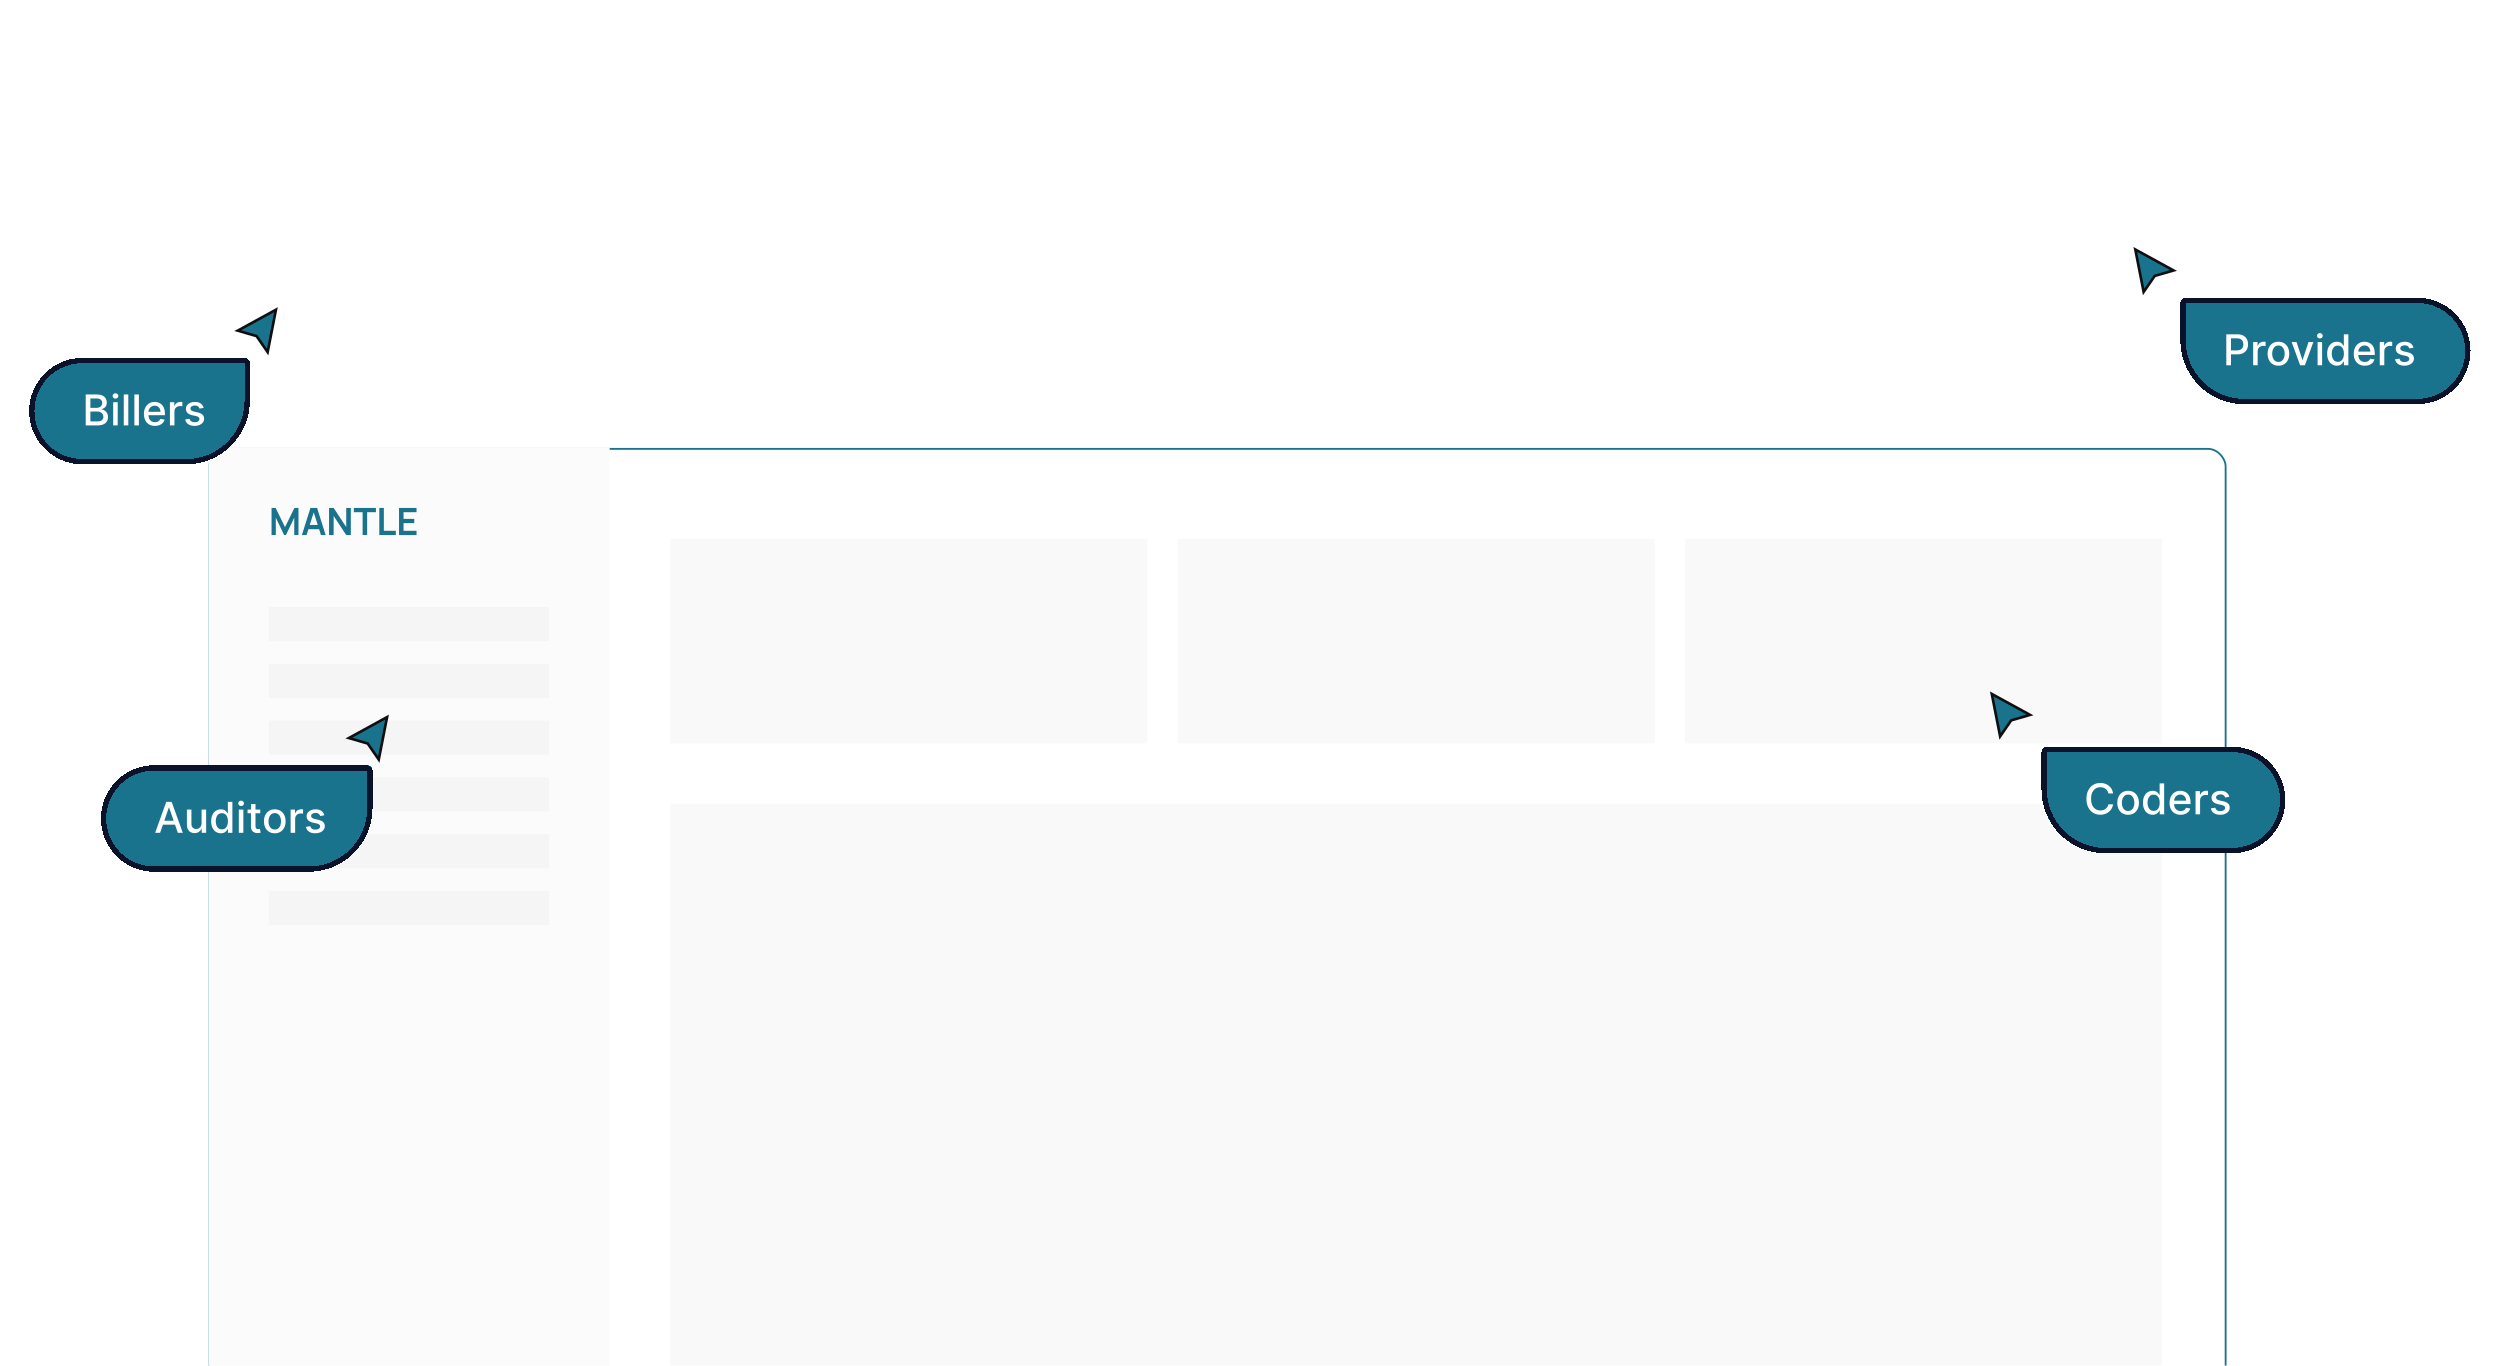 <svg width="540" height="295" viewBox="0 0 540 295" fill="none" xmlns="http://www.w3.org/2000/svg">
<g filter="url(#filter0_dddddddd_5190_6615)">
<rect x="45" width="435.936" height="256" rx="4" fill="white"/>
<rect x="45.2" y="0.2" width="435.536" height="255.6" rx="3.8" stroke="#1A738D" stroke-width="0.4"/>
<rect width="86.697" height="256" transform="translate(45)" fill="#FCFBFB"/>
<path d="M58.656 18.816V12.958H59.538L61.564 17.108L63.59 12.958H64.473V18.816H63.558V15.061L61.76 18.816H61.369L59.575 15.061V18.816H58.656ZM65.209 18.816L67.056 12.958H68.492L70.339 18.816H69.33L67.654 13.56H67.874L66.218 18.816H65.209ZM66.238 17.547V16.632H69.314V17.547H66.238ZM71.075 18.816V12.958H72.067L74.785 17.087V12.958H75.778V18.816H74.785L72.067 14.687V18.816H71.075ZM78.323 18.816V13.878H76.427V12.958H81.199V13.878H79.303V18.816H78.323ZM81.93 18.816V12.958H82.911V17.897H85.498V18.816H81.93ZM86.188 18.816V12.958H89.971V13.878H87.168V15.322H89.483V16.241H87.168V17.897H89.971V18.816H86.188Z" fill="#1A738D"/>
<rect width="60.524" height="7.361" transform="translate(58.086 34.352)" fill="#F5F5F5"/>
<rect width="60.524" height="7.361" transform="translate(58.086 46.621)" fill="#F5F5F5"/>
<rect width="60.524" height="7.361" transform="translate(58.086 58.887)" fill="#F5F5F5"/>
<rect width="60.524" height="7.361" transform="translate(58.086 71.156)" fill="#F5F5F5"/>
<rect width="60.524" height="7.361" transform="translate(58.086 83.426)" fill="#F5F5F5"/>
<rect width="60.524" height="7.361" transform="translate(58.086 95.691)" fill="#F5F5F5"/>
<rect width="322.249" height="159.489" transform="translate(144.781 76.883)" fill="#F9F9F9"/>
<rect width="103.054" height="44.166" transform="translate(144.781 19.629)" fill="#F9F9F9"/>
<rect width="103.054" height="44.166" transform="translate(254.379 19.629)" fill="#F9F9F9"/>
<rect width="103.054" height="44.166" transform="translate(363.976 19.629)" fill="#F9F9F9"/>
</g>
<g filter="url(#filter1_d_5190_6615)">
<path d="M463.027 62.485L461.229 53.32L469.485 57.844L465.418 59.023L463.027 62.485Z" fill="#1A738D"/>
<path d="M463.027 62.485L461.229 53.32L469.485 57.844L465.418 59.023L463.027 62.485Z" stroke="#0F0F0F" stroke-width="0.574"/>
</g>
<g filter="url(#filter2_d_5190_6615)">
<path d="M468.664 63.148C468.664 62.514 469.178 62 469.813 62H519.837C526.189 62 531.337 67.149 531.337 73.5C531.337 79.851 526.189 85 519.837 85H482.446C474.835 85 468.664 78.829 468.664 71.218V63.148Z" fill="#1A738D" shape-rendering="crispEdges"/>
<path d="M469.238 63.148C469.238 62.831 469.495 62.574 469.813 62.574H519.837C525.871 62.574 530.763 67.466 530.763 73.5C530.763 79.534 525.871 84.426 519.837 84.426H482.446C475.152 84.426 469.238 78.512 469.238 71.218V63.148Z" stroke="#0B132B" stroke-width="1.149" shape-rendering="crispEdges"/>
<path d="M478.586 76.594V69.912H480.968C481.488 69.912 481.919 70.007 482.26 70.196C482.602 70.385 482.857 70.644 483.027 70.972C483.197 71.299 483.282 71.666 483.282 72.075C483.282 72.486 483.196 72.856 483.024 73.184C482.854 73.511 482.597 73.77 482.254 73.961C481.912 74.15 481.483 74.245 480.965 74.245H479.327V73.39H480.874C481.202 73.39 481.468 73.334 481.673 73.22C481.877 73.105 482.028 72.948 482.123 72.751C482.219 72.553 482.267 72.327 482.267 72.075C482.267 71.823 482.219 71.599 482.123 71.403C482.028 71.207 481.876 71.054 481.67 70.943C481.465 70.832 481.195 70.776 480.86 70.776H479.595V76.594H478.586ZM484.385 76.594V71.582H485.328V72.379H485.38C485.472 72.109 485.633 71.897 485.863 71.742C486.096 71.586 486.359 71.507 486.653 71.507C486.714 71.507 486.786 71.51 486.868 71.514C486.953 71.518 487.019 71.524 487.067 71.53V72.463C487.028 72.453 486.958 72.441 486.858 72.427C486.758 72.412 486.658 72.405 486.558 72.405C486.328 72.405 486.122 72.454 485.942 72.552C485.763 72.647 485.622 72.781 485.517 72.953C485.413 73.123 485.361 73.316 485.361 73.534V76.594H484.385ZM489.843 76.695C489.373 76.695 488.963 76.588 488.613 76.372C488.263 76.157 487.991 75.856 487.797 75.468C487.604 75.081 487.507 74.629 487.507 74.111C487.507 73.591 487.604 73.137 487.797 72.747C487.991 72.358 488.263 72.055 488.613 71.84C488.963 71.625 489.373 71.517 489.843 71.517C490.313 71.517 490.723 71.625 491.073 71.84C491.423 72.055 491.695 72.358 491.889 72.747C492.082 73.137 492.179 73.591 492.179 74.111C492.179 74.629 492.082 75.081 491.889 75.468C491.695 75.856 491.423 76.157 491.073 76.372C490.723 76.588 490.313 76.695 489.843 76.695ZM489.846 75.876C490.151 75.876 490.403 75.796 490.603 75.635C490.803 75.474 490.951 75.26 491.047 74.992C491.145 74.725 491.194 74.43 491.194 74.108C491.194 73.788 491.145 73.494 491.047 73.227C490.951 72.957 490.803 72.741 490.603 72.578C490.403 72.414 490.151 72.333 489.846 72.333C489.54 72.333 489.285 72.414 489.083 72.578C488.883 72.741 488.734 72.957 488.636 73.227C488.54 73.494 488.492 73.788 488.492 74.108C488.492 74.43 488.54 74.725 488.636 74.992C488.734 75.26 488.883 75.474 489.083 75.635C489.285 75.796 489.54 75.876 489.846 75.876ZM497.385 71.582L495.568 76.594H494.524L492.703 71.582H493.75L495.02 75.439H495.072L496.338 71.582H497.385ZM498.302 76.594V71.582H499.278V76.594H498.302ZM498.795 70.809C498.625 70.809 498.479 70.753 498.357 70.639C498.238 70.524 498.178 70.387 498.178 70.228C498.178 70.067 498.238 69.93 498.357 69.817C498.479 69.702 498.625 69.644 498.795 69.644C498.964 69.644 499.109 69.702 499.229 69.817C499.35 69.93 499.411 70.067 499.411 70.228C499.411 70.387 499.35 70.524 499.229 70.639C499.109 70.753 498.964 70.809 498.795 70.809ZM502.466 76.692C502.062 76.692 501.7 76.589 501.383 76.382C501.067 76.173 500.819 75.876 500.639 75.491C500.461 75.104 500.371 74.64 500.371 74.098C500.371 73.556 500.462 73.093 500.642 72.708C500.825 72.323 501.075 72.028 501.393 71.824C501.71 71.619 502.07 71.517 502.473 71.517C502.784 71.517 503.034 71.569 503.223 71.674C503.415 71.776 503.562 71.896 503.667 72.033C503.773 72.17 503.856 72.29 503.915 72.395H503.974V69.912H504.949V76.594H503.996V75.814H503.915C503.856 75.921 503.771 76.043 503.66 76.18C503.552 76.317 503.401 76.436 503.21 76.539C503.019 76.641 502.771 76.692 502.466 76.692ZM502.681 75.86C502.962 75.86 503.199 75.786 503.393 75.638C503.589 75.488 503.736 75.28 503.837 75.015C503.939 74.749 503.99 74.441 503.99 74.088C503.99 73.74 503.94 73.436 503.84 73.175C503.74 72.914 503.593 72.71 503.399 72.564C503.206 72.419 502.966 72.346 502.681 72.346C502.388 72.346 502.143 72.422 501.947 72.574C501.752 72.727 501.604 72.934 501.504 73.198C501.406 73.461 501.357 73.758 501.357 74.088C501.357 74.423 501.407 74.725 501.507 74.992C501.607 75.26 501.755 75.472 501.951 75.628C502.149 75.783 502.392 75.86 502.681 75.86ZM508.502 76.695C508.008 76.695 507.583 76.59 507.226 76.379C506.871 76.166 506.597 75.867 506.404 75.481C506.212 75.094 506.116 74.641 506.116 74.121C506.116 73.608 506.212 73.155 506.404 72.764C506.597 72.372 506.867 72.066 507.213 71.847C507.561 71.627 507.968 71.517 508.433 71.517C508.716 71.517 508.99 71.564 509.255 71.657C509.521 71.751 509.759 71.898 509.97 72.098C510.181 72.298 510.347 72.558 510.469 72.878C510.591 73.195 510.652 73.581 510.652 74.036V74.382H506.668V73.651H509.696C509.696 73.394 509.644 73.167 509.539 72.969C509.435 72.769 509.288 72.611 509.099 72.496C508.912 72.381 508.692 72.323 508.44 72.323C508.165 72.323 507.926 72.391 507.722 72.525C507.519 72.658 507.363 72.832 507.252 73.047C507.143 73.261 507.089 73.492 507.089 73.742V74.313C507.089 74.648 507.147 74.933 507.265 75.168C507.385 75.403 507.551 75.583 507.764 75.707C507.977 75.828 508.226 75.889 508.511 75.889C508.696 75.889 508.865 75.863 509.017 75.811C509.169 75.757 509.301 75.676 509.412 75.57C509.523 75.463 509.608 75.331 509.666 75.175L510.59 75.341C510.516 75.613 510.383 75.851 510.192 76.056C510.002 76.258 509.764 76.416 509.477 76.529C509.192 76.64 508.867 76.695 508.502 76.695ZM511.734 76.594V71.582H512.677V72.379H512.729C512.821 72.109 512.982 71.897 513.212 71.742C513.445 71.586 513.708 71.507 514.002 71.507C514.063 71.507 514.135 71.51 514.217 71.514C514.302 71.518 514.368 71.524 514.416 71.53V72.463C514.377 72.453 514.307 72.441 514.207 72.427C514.107 72.412 514.007 72.405 513.907 72.405C513.677 72.405 513.471 72.454 513.291 72.552C513.112 72.647 512.971 72.781 512.866 72.953C512.762 73.123 512.71 73.316 512.71 73.534V76.594H511.734ZM519.016 72.806L518.132 72.963C518.095 72.85 518.036 72.742 517.956 72.64C517.877 72.537 517.771 72.454 517.636 72.388C517.501 72.323 517.332 72.29 517.13 72.29C516.854 72.29 516.623 72.352 516.438 72.476C516.253 72.598 516.161 72.756 516.161 72.95C516.161 73.117 516.223 73.252 516.347 73.354C516.471 73.456 516.671 73.54 516.947 73.605L517.743 73.788C518.205 73.895 518.548 74.059 518.775 74.281C519.001 74.503 519.114 74.791 519.114 75.145C519.114 75.446 519.027 75.713 518.853 75.948C518.681 76.181 518.441 76.364 518.132 76.496C517.825 76.629 517.469 76.695 517.065 76.695C516.504 76.695 516.046 76.576 515.691 76.336C515.337 76.095 515.119 75.752 515.039 75.309L515.982 75.165C516.04 75.411 516.161 75.597 516.344 75.723C516.526 75.847 516.765 75.909 517.058 75.909C517.378 75.909 517.634 75.843 517.825 75.71C518.016 75.575 518.112 75.411 518.112 75.217C518.112 75.061 518.053 74.929 517.936 74.822C517.821 74.716 517.643 74.635 517.404 74.581L516.556 74.395C516.088 74.288 515.742 74.119 515.518 73.886C515.296 73.653 515.185 73.359 515.185 73.002C515.185 72.706 515.268 72.447 515.433 72.225C515.599 72.003 515.827 71.83 516.119 71.706C516.41 71.58 516.744 71.517 517.12 71.517C517.662 71.517 518.088 71.635 518.399 71.87C518.71 72.102 518.916 72.414 519.016 72.806Z" fill="white"/>
</g>
<g filter="url(#filter3_d_5190_6615)">
<path d="M432.027 158.485L430.229 149.32L438.485 153.844L434.418 155.024L432.027 158.485Z" fill="#1A738D"/>
<path d="M432.027 158.485L430.229 149.32L438.485 153.844L434.418 155.024L432.027 158.485Z" stroke="#0F0F0F" stroke-width="0.574"/>
</g>
<g filter="url(#filter4_d_5190_6615)">
<path d="M438.664 160.149C438.664 159.514 439.178 159 439.813 159H479.837C486.189 159 491.337 164.149 491.337 170.5C491.337 176.851 486.189 182 479.837 182H452.446C444.835 182 438.664 175.83 438.664 168.218V160.149Z" fill="#1A738D" shape-rendering="crispEdges"/>
<path d="M439.238 160.149C439.238 159.831 439.495 159.574 439.813 159.574H479.837C485.871 159.574 490.763 164.466 490.763 170.5C490.763 176.534 485.871 181.426 479.837 181.426H452.446C445.152 181.426 439.238 175.512 439.238 168.218V160.149Z" stroke="#0B132B" stroke-width="1.149" shape-rendering="crispEdges"/>
<path d="M454.136 169.085H453.118C453.079 168.867 453.006 168.676 452.9 168.511C452.793 168.345 452.663 168.205 452.508 168.09C452.354 167.974 452.181 167.887 451.989 167.829C451.8 167.77 451.599 167.741 451.386 167.741C451.001 167.741 450.656 167.837 450.351 168.031C450.049 168.225 449.81 168.508 449.634 168.883C449.46 169.257 449.373 169.714 449.373 170.253C449.373 170.797 449.46 171.256 449.634 171.63C449.81 172.004 450.05 172.287 450.355 172.478C450.659 172.67 451.002 172.765 451.383 172.765C451.594 172.765 451.794 172.737 451.983 172.681C452.174 172.622 452.347 172.536 452.502 172.423C452.656 172.31 452.787 172.172 452.893 172.008C453.002 171.843 453.077 171.654 453.118 171.441L454.136 171.444C454.082 171.772 453.976 172.075 453.82 172.351C453.665 172.625 453.466 172.862 453.223 173.062C452.981 173.26 452.705 173.414 452.394 173.522C452.083 173.631 451.744 173.685 451.376 173.685C450.797 173.685 450.282 173.548 449.829 173.274C449.377 172.998 449.02 172.603 448.759 172.09C448.5 171.577 448.371 170.964 448.371 170.253C448.371 169.54 448.501 168.927 448.763 168.416C449.024 167.903 449.38 167.509 449.833 167.235C450.285 166.959 450.8 166.82 451.376 166.82C451.731 166.82 452.061 166.872 452.368 166.974C452.677 167.074 452.954 167.222 453.2 167.418C453.446 167.611 453.649 167.848 453.81 168.129C453.971 168.407 454.08 168.726 454.136 169.085ZM457.376 173.695C456.906 173.695 456.496 173.588 456.145 173.372C455.795 173.157 455.523 172.856 455.33 172.468C455.136 172.081 455.039 171.629 455.039 171.111C455.039 170.591 455.136 170.137 455.33 169.747C455.523 169.358 455.795 169.056 456.145 168.84C456.496 168.625 456.906 168.517 457.376 168.517C457.845 168.517 458.255 168.625 458.606 168.84C458.956 169.056 459.228 169.358 459.421 169.747C459.615 170.137 459.712 170.591 459.712 171.111C459.712 171.629 459.615 172.081 459.421 172.468C459.228 172.856 458.956 173.157 458.606 173.372C458.255 173.588 457.845 173.695 457.376 173.695ZM457.379 172.876C457.683 172.876 457.936 172.796 458.136 172.635C458.336 172.474 458.484 172.26 458.58 171.992C458.677 171.725 458.726 171.43 458.726 171.108C458.726 170.788 458.677 170.494 458.58 170.227C458.484 169.957 458.336 169.741 458.136 169.578C457.936 169.414 457.683 169.333 457.379 169.333C457.072 169.333 456.818 169.414 456.615 169.578C456.415 169.741 456.266 169.957 456.168 170.227C456.073 170.494 456.025 170.788 456.025 171.108C456.025 171.43 456.073 171.725 456.168 171.992C456.266 172.26 456.415 172.474 456.615 172.635C456.818 172.796 457.072 172.876 457.379 172.876ZM462.677 173.692C462.272 173.692 461.911 173.589 461.594 173.382C461.278 173.173 461.03 172.876 460.85 172.491C460.671 172.104 460.582 171.64 460.582 171.098C460.582 170.556 460.672 170.093 460.853 169.708C461.036 169.323 461.286 169.028 461.603 168.824C461.921 168.619 462.281 168.517 462.683 168.517C462.994 168.517 463.245 168.569 463.434 168.674C463.625 168.776 463.773 168.896 463.878 169.033C463.984 169.17 464.067 169.29 464.126 169.395H464.184V166.912H465.16V173.594H464.207V172.814H464.126C464.067 172.921 463.982 173.043 463.871 173.18C463.762 173.317 463.612 173.436 463.421 173.539C463.229 173.641 462.981 173.692 462.677 173.692ZM462.892 172.86C463.173 172.86 463.41 172.786 463.603 172.638C463.799 172.488 463.947 172.28 464.047 172.015C464.149 171.75 464.201 171.441 464.201 171.088C464.201 170.74 464.151 170.436 464.05 170.175C463.95 169.914 463.804 169.71 463.61 169.565C463.416 169.419 463.177 169.346 462.892 169.346C462.599 169.346 462.354 169.422 462.158 169.574C461.962 169.727 461.814 169.934 461.714 170.198C461.616 170.461 461.567 170.758 461.567 171.088C461.567 171.423 461.617 171.725 461.718 171.992C461.818 172.26 461.966 172.472 462.161 172.628C462.359 172.783 462.603 172.86 462.892 172.86ZM468.712 173.695C468.218 173.695 467.793 173.59 467.436 173.379C467.082 173.166 466.808 172.867 466.614 172.481C466.423 172.094 466.327 171.641 466.327 171.121C466.327 170.608 466.423 170.155 466.614 169.764C466.808 169.372 467.078 169.066 467.423 168.847C467.771 168.627 468.178 168.517 468.644 168.517C468.926 168.517 469.201 168.564 469.466 168.657C469.731 168.751 469.97 168.898 470.181 169.098C470.392 169.298 470.558 169.558 470.68 169.878C470.802 170.195 470.862 170.581 470.862 171.036V171.382H466.879V170.651H469.906C469.906 170.394 469.854 170.167 469.75 169.969C469.645 169.769 469.499 169.611 469.309 169.496C469.122 169.381 468.903 169.323 468.65 169.323C468.376 169.323 468.137 169.391 467.932 169.525C467.73 169.658 467.574 169.832 467.463 170.047C467.354 170.261 467.299 170.492 467.299 170.742V171.313C467.299 171.648 467.358 171.933 467.476 172.168C467.595 172.403 467.762 172.583 467.975 172.707C468.188 172.828 468.437 172.889 468.722 172.889C468.907 172.889 469.075 172.863 469.228 172.811C469.38 172.757 469.512 172.676 469.623 172.57C469.734 172.463 469.818 172.331 469.877 172.175L470.8 172.341C470.726 172.613 470.594 172.851 470.402 173.056C470.213 173.258 469.975 173.416 469.688 173.529C469.403 173.64 469.078 173.695 468.712 173.695ZM471.945 173.594V168.582H472.888V169.379H472.94C473.031 169.109 473.192 168.897 473.423 168.742C473.656 168.586 473.919 168.507 474.213 168.507C474.273 168.507 474.345 168.51 474.428 168.514C474.513 168.518 474.579 168.524 474.627 168.53V169.463C474.588 169.453 474.518 169.441 474.418 169.427C474.318 169.412 474.218 169.405 474.118 169.405C473.887 169.405 473.682 169.454 473.501 169.551C473.323 169.647 473.181 169.781 473.077 169.953C472.973 170.122 472.92 170.316 472.92 170.534V173.594H471.945ZM479.227 169.806L478.342 169.963C478.305 169.849 478.247 169.742 478.166 169.64C478.088 169.537 477.981 169.454 477.847 169.388C477.712 169.323 477.543 169.29 477.341 169.29C477.065 169.29 476.834 169.352 476.649 169.476C476.464 169.598 476.372 169.756 476.372 169.95C476.372 170.117 476.434 170.252 476.558 170.354C476.682 170.456 476.882 170.54 477.158 170.605L477.954 170.788C478.415 170.895 478.759 171.059 478.985 171.281C479.211 171.503 479.325 171.791 479.325 172.145C479.325 172.446 479.238 172.713 479.064 172.948C478.892 173.181 478.651 173.364 478.342 173.496C478.036 173.629 477.68 173.695 477.276 173.695C476.714 173.695 476.256 173.576 475.902 173.336C475.547 173.095 475.33 172.752 475.249 172.309L476.192 172.165C476.251 172.411 476.372 172.597 476.554 172.723C476.737 172.847 476.975 172.909 477.269 172.909C477.589 172.909 477.844 172.843 478.036 172.71C478.227 172.575 478.323 172.411 478.323 172.217C478.323 172.061 478.264 171.929 478.147 171.822C478.031 171.716 477.854 171.635 477.615 171.581L476.767 171.395C476.299 171.288 475.953 171.119 475.729 170.886C475.507 170.653 475.396 170.358 475.396 170.002C475.396 169.706 475.479 169.447 475.644 169.225C475.809 169.003 476.038 168.83 476.329 168.706C476.621 168.58 476.955 168.517 477.331 168.517C477.873 168.517 478.299 168.635 478.61 168.87C478.921 169.102 479.127 169.414 479.227 169.806Z" fill="white"/>
</g>
<g filter="url(#filter5_d_5190_6615)">
<path d="M57.809 75.485L59.607 66.32L51.351 70.844L55.418 72.023L57.809 75.485Z" fill="#1A738D"/>
<path d="M57.809 75.485L59.607 66.32L51.351 70.844L55.418 72.023L57.809 75.485Z" stroke="#0F0F0F" stroke-width="0.574"/>
</g>
<g filter="url(#filter6_d_5190_6615)">
<path d="M51.672 76.148C51.672 75.514 51.158 75 50.523 75H15.499C9.147 75 3.999 80.149 3.999 86.5C3.999 92.851 9.147 98 15.499 98H37.89C45.501 98 51.672 91.829 51.672 84.218V76.148Z" fill="#1A738D" shape-rendering="crispEdges"/>
<path d="M51.098 76.148C51.098 75.831 50.84 75.574 50.523 75.574H15.499C9.464 75.574 4.573 80.466 4.573 86.5C4.573 92.534 9.464 97.426 15.499 97.426H37.89C45.184 97.426 51.098 91.512 51.098 84.218V76.148Z" stroke="#0B132B" stroke-width="1.149" shape-rendering="crispEdges"/>
<path d="M16.218 89.594V82.912H18.665C19.139 82.912 19.532 82.99 19.843 83.147C20.154 83.301 20.387 83.511 20.541 83.776C20.696 84.04 20.773 84.337 20.773 84.667C20.773 84.946 20.722 85.181 20.619 85.372C20.517 85.561 20.38 85.713 20.208 85.829C20.039 85.942 19.852 86.025 19.647 86.077V86.142C19.869 86.153 20.085 86.225 20.296 86.357C20.51 86.488 20.686 86.674 20.825 86.915C20.964 87.157 21.034 87.45 21.034 87.796C21.034 88.138 20.953 88.445 20.792 88.716C20.634 88.986 20.388 89.2 20.055 89.359C19.722 89.516 19.297 89.594 18.779 89.594H16.218ZM17.226 88.73H18.681C19.164 88.73 19.51 88.636 19.719 88.449C19.928 88.262 20.032 88.028 20.032 87.747C20.032 87.536 19.979 87.343 19.872 87.167C19.766 86.99 19.613 86.85 19.416 86.746C19.22 86.641 18.987 86.589 18.717 86.589H17.226V88.73ZM17.226 85.803H18.577C18.803 85.803 19.006 85.759 19.187 85.672C19.37 85.585 19.514 85.463 19.621 85.307C19.73 85.148 19.784 84.961 19.784 84.746C19.784 84.469 19.687 84.238 19.494 84.051C19.3 83.864 19.003 83.77 18.603 83.77H17.226V85.803ZM22.151 89.594V84.582H23.127V89.594H22.151ZM22.644 83.809C22.474 83.809 22.329 83.753 22.207 83.639C22.087 83.524 22.027 83.387 22.027 83.228C22.027 83.067 22.087 82.93 22.207 82.817C22.329 82.702 22.474 82.644 22.644 82.644C22.814 82.644 22.958 82.702 23.078 82.817C23.2 82.93 23.261 83.067 23.261 83.228C23.261 83.387 23.2 83.524 23.078 83.639C22.958 83.753 22.814 83.809 22.644 83.809ZM25.415 82.912V89.594H24.439V82.912H25.415ZM27.703 82.912V89.594H26.727V82.912H27.703ZM31.175 89.695C30.682 89.695 30.256 89.59 29.9 89.379C29.545 89.166 29.271 88.867 29.078 88.481C28.886 88.094 28.79 87.641 28.79 87.121C28.79 86.608 28.886 86.155 29.078 85.764C29.271 85.372 29.541 85.066 29.887 84.847C30.235 84.627 30.642 84.517 31.107 84.517C31.39 84.517 31.664 84.564 31.929 84.657C32.195 84.751 32.433 84.898 32.644 85.098C32.855 85.298 33.021 85.558 33.143 85.878C33.265 86.195 33.326 86.581 33.326 87.036V87.382H29.342V86.651H32.37C32.37 86.394 32.318 86.167 32.213 85.969C32.109 85.769 31.962 85.611 31.773 85.496C31.585 85.381 31.366 85.323 31.113 85.323C30.839 85.323 30.6 85.391 30.396 85.525C30.193 85.658 30.037 85.832 29.926 86.047C29.817 86.261 29.763 86.492 29.763 86.742V87.313C29.763 87.648 29.821 87.933 29.939 88.168C30.058 88.403 30.225 88.583 30.438 88.707C30.651 88.828 30.9 88.889 31.185 88.889C31.37 88.889 31.539 88.863 31.691 88.811C31.843 88.757 31.975 88.676 32.086 88.57C32.197 88.463 32.282 88.331 32.34 88.175L33.264 88.341C33.19 88.613 33.057 88.851 32.866 89.056C32.676 89.258 32.438 89.416 32.151 89.529C31.866 89.64 31.541 89.695 31.175 89.695ZM34.408 89.594V84.582H35.351V85.379H35.403C35.495 85.109 35.656 84.897 35.886 84.742C36.119 84.586 36.382 84.507 36.676 84.507C36.737 84.507 36.809 84.51 36.891 84.514C36.976 84.518 37.042 84.524 37.09 84.53V85.463C37.051 85.453 36.981 85.441 36.881 85.427C36.781 85.412 36.681 85.405 36.581 85.405C36.351 85.405 36.145 85.454 35.965 85.552C35.786 85.647 35.645 85.781 35.54 85.953C35.436 86.123 35.384 86.316 35.384 86.534V89.594H34.408ZM41.69 85.806L40.806 85.963C40.769 85.85 40.71 85.742 40.63 85.64C40.551 85.537 40.445 85.454 40.31 85.388C40.175 85.323 40.006 85.29 39.804 85.29C39.528 85.29 39.297 85.352 39.112 85.476C38.927 85.598 38.835 85.756 38.835 85.95C38.835 86.117 38.897 86.252 39.021 86.354C39.145 86.456 39.345 86.54 39.621 86.605L40.417 86.788C40.879 86.895 41.222 87.059 41.449 87.281C41.675 87.503 41.788 87.791 41.788 88.145C41.788 88.446 41.701 88.713 41.527 88.948C41.355 89.181 41.115 89.364 40.806 89.496C40.499 89.629 40.143 89.695 39.739 89.695C39.178 89.695 38.72 89.576 38.365 89.336C38.011 89.095 37.793 88.752 37.713 88.309L38.656 88.165C38.714 88.411 38.835 88.597 39.018 88.723C39.2 88.847 39.439 88.909 39.732 88.909C40.052 88.909 40.308 88.843 40.499 88.71C40.691 88.575 40.786 88.411 40.786 88.217C40.786 88.061 40.727 87.929 40.61 87.822C40.495 87.716 40.317 87.635 40.078 87.581L39.23 87.395C38.762 87.288 38.416 87.119 38.192 86.886C37.97 86.653 37.859 86.359 37.859 86.002C37.859 85.706 37.942 85.447 38.107 85.225C38.273 85.003 38.501 84.83 38.793 84.706C39.084 84.58 39.418 84.517 39.794 84.517C40.336 84.517 40.762 84.635 41.073 84.87C41.384 85.102 41.59 85.414 41.69 85.806Z" fill="white"/>
</g>
<g filter="url(#filter7_d_5190_6615)">
<path d="M81.809 163.485L83.607 154.32L75.351 158.844L79.418 160.024L81.809 163.485Z" fill="#1A738D"/>
<path d="M81.809 163.485L83.607 154.32L75.351 158.844L79.418 160.024L81.809 163.485Z" stroke="#0F0F0F" stroke-width="0.574"/>
</g>
<g filter="url(#filter8_d_5190_6615)">
<path d="M78.172 164.149C78.172 163.514 77.658 163 77.023 163H30.999C24.647 163 19.499 168.149 19.499 174.5C19.499 180.851 24.647 186 30.999 186H64.39C72.001 186 78.172 179.83 78.172 172.218V164.149Z" fill="#1A738D" shape-rendering="crispEdges"/>
<path d="M77.598 164.149C77.598 163.831 77.341 163.574 77.023 163.574H30.999C24.965 163.574 20.073 168.466 20.073 174.5C20.073 180.534 24.965 185.426 30.999 185.426H64.39C71.684 185.426 77.598 179.512 77.598 172.218V164.149Z" stroke="#0B132B" stroke-width="1.149" shape-rendering="crispEdges"/>
<path d="M32.282 177.594H31.212L33.617 170.912H34.782L37.186 177.594H36.116L34.227 172.126H34.175L32.282 177.594ZM32.462 174.977H35.934V175.826H32.462V174.977ZM41.248 175.516V172.582H42.227V177.594H41.267V176.726H41.215C41.1 176.994 40.915 177.217 40.66 177.395C40.408 177.571 40.094 177.659 39.718 177.659C39.396 177.659 39.111 177.589 38.863 177.447C38.617 177.304 38.423 177.092 38.282 176.811C38.143 176.53 38.073 176.183 38.073 175.77V172.582H39.049V175.653C39.049 175.994 39.143 176.266 39.333 176.468C39.522 176.671 39.768 176.772 40.07 176.772C40.253 176.772 40.434 176.726 40.615 176.635C40.797 176.543 40.949 176.405 41.068 176.22C41.19 176.036 41.25 175.801 41.248 175.516ZM45.414 177.692C45.009 177.692 44.648 177.589 44.33 177.382C44.015 177.173 43.767 176.876 43.586 176.491C43.408 176.104 43.319 175.64 43.319 175.098C43.319 174.556 43.409 174.093 43.59 173.708C43.772 173.323 44.023 173.028 44.34 172.824C44.658 172.619 45.018 172.517 45.42 172.517C45.731 172.517 45.981 172.569 46.171 172.674C46.362 172.776 46.51 172.896 46.614 173.033C46.721 173.17 46.804 173.29 46.862 173.395H46.921V170.912H47.897V177.594H46.944V176.814H46.862C46.804 176.921 46.719 177.043 46.608 177.18C46.499 177.317 46.349 177.436 46.157 177.539C45.966 177.641 45.718 177.692 45.414 177.692ZM45.629 176.86C45.91 176.86 46.147 176.786 46.34 176.638C46.536 176.488 46.684 176.28 46.784 176.015C46.886 175.75 46.937 175.441 46.937 175.088C46.937 174.74 46.887 174.436 46.787 174.175C46.687 173.914 46.54 173.71 46.347 173.565C46.153 173.419 45.914 173.346 45.629 173.346C45.335 173.346 45.091 173.422 44.895 173.574C44.699 173.727 44.551 173.934 44.451 174.198C44.353 174.461 44.304 174.758 44.304 175.088C44.304 175.423 44.354 175.725 44.454 175.992C44.554 176.26 44.702 176.472 44.898 176.628C45.096 176.783 45.34 176.86 45.629 176.86ZM49.289 177.594V172.582H50.265V177.594H49.289ZM49.782 171.809C49.612 171.809 49.466 171.753 49.344 171.639C49.225 171.524 49.165 171.387 49.165 171.228C49.165 171.067 49.225 170.93 49.344 170.817C49.466 170.702 49.612 170.644 49.782 170.644C49.951 170.644 50.096 170.702 50.216 170.817C50.337 170.93 50.398 171.067 50.398 171.228C50.398 171.387 50.337 171.524 50.216 171.639C50.096 171.753 49.951 171.809 49.782 171.809ZM53.916 172.582V173.365H51.179V172.582H53.916ZM51.913 171.382H52.889V176.123C52.889 176.312 52.917 176.454 52.974 176.55C53.03 176.644 53.103 176.708 53.192 176.743C53.284 176.775 53.383 176.791 53.489 176.791C53.567 176.791 53.636 176.786 53.695 176.775C53.753 176.764 53.799 176.756 53.832 176.749L54.008 177.555C53.951 177.577 53.871 177.598 53.766 177.62C53.662 177.644 53.532 177.657 53.375 177.659C53.118 177.664 52.879 177.618 52.657 177.522C52.435 177.427 52.256 177.279 52.119 177.079C51.982 176.878 51.913 176.627 51.913 176.325V171.382ZM57.053 177.695C56.583 177.695 56.173 177.588 55.823 177.372C55.473 177.157 55.201 176.856 55.007 176.468C54.813 176.081 54.717 175.629 54.717 175.111C54.717 174.591 54.813 174.137 55.007 173.747C55.201 173.358 55.473 173.056 55.823 172.84C56.173 172.625 56.583 172.517 57.053 172.517C57.523 172.517 57.933 172.625 58.283 172.84C58.633 173.056 58.905 173.358 59.099 173.747C59.292 174.137 59.389 174.591 59.389 175.111C59.389 175.629 59.292 176.081 59.099 176.468C58.905 176.856 58.633 177.157 58.283 177.372C57.933 177.588 57.523 177.695 57.053 177.695ZM57.056 176.876C57.361 176.876 57.613 176.796 57.813 176.635C58.013 176.474 58.161 176.26 58.257 175.992C58.355 175.725 58.404 175.43 58.404 175.108C58.404 174.788 58.355 174.494 58.257 174.227C58.161 173.957 58.013 173.741 57.813 173.578C57.613 173.414 57.361 173.333 57.056 173.333C56.749 173.333 56.495 173.414 56.293 173.578C56.093 173.741 55.944 173.957 55.846 174.227C55.75 174.494 55.702 174.788 55.702 175.108C55.702 175.43 55.75 175.725 55.846 175.992C55.944 176.26 56.093 176.474 56.293 176.635C56.495 176.796 56.749 176.876 57.056 176.876ZM60.478 177.594V172.582H61.421V173.379H61.473C61.565 173.109 61.726 172.897 61.956 172.742C62.189 172.586 62.452 172.507 62.746 172.507C62.807 172.507 62.878 172.51 62.961 172.514C63.046 172.518 63.112 172.524 63.16 172.53V173.463C63.121 173.453 63.051 173.441 62.951 173.427C62.851 173.412 62.751 173.405 62.651 173.405C62.421 173.405 62.215 173.454 62.035 173.551C61.856 173.647 61.715 173.781 61.61 173.953C61.506 174.122 61.454 174.316 61.454 174.534V177.594H60.478ZM67.76 173.806L66.876 173.963C66.839 173.849 66.78 173.742 66.7 173.64C66.621 173.537 66.515 173.454 66.38 173.388C66.245 173.323 66.076 173.29 65.874 173.29C65.598 173.29 65.367 173.352 65.182 173.476C64.997 173.598 64.905 173.756 64.905 173.95C64.905 174.117 64.967 174.252 65.091 174.354C65.215 174.456 65.415 174.54 65.691 174.605L66.487 174.788C66.948 174.895 67.292 175.059 67.518 175.281C67.745 175.503 67.858 175.791 67.858 176.145C67.858 176.446 67.771 176.713 67.597 176.948C67.425 177.181 67.185 177.364 66.876 177.496C66.569 177.629 66.213 177.695 65.809 177.695C65.248 177.695 64.79 177.576 64.435 177.336C64.081 177.095 63.863 176.752 63.782 176.309L64.725 176.165C64.784 176.411 64.905 176.597 65.088 176.723C65.27 176.847 65.508 176.909 65.802 176.909C66.122 176.909 66.377 176.843 66.569 176.71C66.76 176.575 66.856 176.411 66.856 176.217C66.856 176.061 66.797 175.929 66.68 175.822C66.565 175.716 66.387 175.635 66.148 175.581L65.3 175.395C64.832 175.288 64.486 175.119 64.262 174.886C64.04 174.653 63.929 174.358 63.929 174.002C63.929 173.706 64.012 173.447 64.177 173.225C64.343 173.003 64.571 172.83 64.862 172.706C65.154 172.58 65.488 172.517 65.864 172.517C66.406 172.517 66.832 172.635 67.143 172.87C67.454 173.102 67.66 173.414 67.76 173.806Z" fill="white"/>
</g>
<defs>
<filter id="filter0_dddddddd_5190_6615" x="32.099" y="0" width="461.738" height="294.702" filterUnits="userSpaceOnUse" color-interpolation-filters="sRGB">
<feFlood flood-opacity="0" result="BackgroundImageFix"/>
<feColorMatrix in="SourceAlpha" type="matrix" values="0 0 0 0 0 0 0 0 0 0 0 0 0 0 0 0 0 0 127 0" result="hardAlpha"/>
<feMorphology radius="12.901" operator="erode" in="SourceAlpha" result="effect1_dropShadow_5190_6615"/>
<feOffset dy="25.802"/>
<feGaussianBlur stdDeviation="12.901"/>
<feComposite in2="hardAlpha" operator="out"/>
<feColorMatrix type="matrix" values="0 0 0 0 0.055 0 0 0 0 0.247 0 0 0 0 0.494 0 0 0 0.04 0"/>
<feBlend mode="normal" in2="BackgroundImageFix" result="effect1_dropShadow_5190_6615"/>
<feColorMatrix in="SourceAlpha" type="matrix" values="0 0 0 0 0 0 0 0 0 0 0 0 0 0 0 0 0 0 127 0" result="hardAlpha"/>
<feMorphology radius="12.901" operator="erode" in="SourceAlpha" result="effect2_dropShadow_5190_6615"/>
<feOffset dy="25.802"/>
<feGaussianBlur stdDeviation="12.901"/>
<feComposite in2="hardAlpha" operator="out"/>
<feColorMatrix type="matrix" values="0 0 0 0 0.055 0 0 0 0 0.247 0 0 0 0 0.494 0 0 0 0.04 0"/>
<feBlend mode="normal" in2="effect1_dropShadow_5190_6615" result="effect2_dropShadow_5190_6615"/>
<feColorMatrix in="SourceAlpha" type="matrix" values="0 0 0 0 0 0 0 0 0 0 0 0 0 0 0 0 0 0 127 0" result="hardAlpha"/>
<feMorphology radius="6.45" operator="erode" in="SourceAlpha" result="effect3_dropShadow_5190_6615"/>
<feOffset dy="12.901"/>
<feGaussianBlur stdDeviation="6.45"/>
<feComposite in2="hardAlpha" operator="out"/>
<feColorMatrix type="matrix" values="0 0 0 0 0.055 0 0 0 0 0.247 0 0 0 0 0.494 0 0 0 0.04 0"/>
<feBlend mode="normal" in2="effect2_dropShadow_5190_6615" result="effect3_dropShadow_5190_6615"/>
<feColorMatrix in="SourceAlpha" type="matrix" values="0 0 0 0 0 0 0 0 0 0 0 0 0 0 0 0 0 0 127 0" result="hardAlpha"/>
<feMorphology radius="6.45" operator="erode" in="SourceAlpha" result="effect4_dropShadow_5190_6615"/>
<feOffset dy="12.901"/>
<feGaussianBlur stdDeviation="6.45"/>
<feComposite in2="hardAlpha" operator="out"/>
<feColorMatrix type="matrix" values="0 0 0 0 0.055 0 0 0 0 0.247 0 0 0 0 0.494 0 0 0 0.04 0"/>
<feBlend mode="normal" in2="effect3_dropShadow_5190_6615" result="effect4_dropShadow_5190_6615"/>
<feColorMatrix in="SourceAlpha" type="matrix" values="0 0 0 0 0 0 0 0 0 0 0 0 0 0 0 0 0 0 127 0" result="hardAlpha"/>
<feMorphology radius="3.225" operator="erode" in="SourceAlpha" result="effect5_dropShadow_5190_6615"/>
<feOffset dy="6.45"/>
<feGaussianBlur stdDeviation="3.225"/>
<feComposite in2="hardAlpha" operator="out"/>
<feColorMatrix type="matrix" values="0 0 0 0 0.165 0 0 0 0 0.2 0 0 0 0 0.275 0 0 0 0.04 0"/>
<feBlend mode="normal" in2="effect4_dropShadow_5190_6615" result="effect5_dropShadow_5190_6615"/>
<feColorMatrix in="SourceAlpha" type="matrix" values="0 0 0 0 0 0 0 0 0 0 0 0 0 0 0 0 0 0 127 0" result="hardAlpha"/>
<feMorphology radius="3.225" operator="erode" in="SourceAlpha" result="effect6_dropShadow_5190_6615"/>
<feOffset dy="6.45"/>
<feGaussianBlur stdDeviation="3.225"/>
<feComposite in2="hardAlpha" operator="out"/>
<feColorMatrix type="matrix" values="0 0 0 0 0.165 0 0 0 0 0.2 0 0 0 0 0.275 0 0 0 0.04 0"/>
<feBlend mode="normal" in2="effect5_dropShadow_5190_6615" result="effect6_dropShadow_5190_6615"/>
<feColorMatrix in="SourceAlpha" type="matrix" values="0 0 0 0 0 0 0 0 0 0 0 0 0 0 0 0 0 0 127 0" result="hardAlpha"/>
<feMorphology radius="1.613" operator="erode" in="SourceAlpha" result="effect7_dropShadow_5190_6615"/>
<feOffset dy="3.225"/>
<feGaussianBlur stdDeviation="1.613"/>
<feComposite in2="hardAlpha" operator="out"/>
<feColorMatrix type="matrix" values="0 0 0 0 0.165 0 0 0 0 0.2 0 0 0 0 0.275 0 0 0 0.04 0"/>
<feBlend mode="normal" in2="effect6_dropShadow_5190_6615" result="effect7_dropShadow_5190_6615"/>
<feColorMatrix in="SourceAlpha" type="matrix" values="0 0 0 0 0 0 0 0 0 0 0 0 0 0 0 0 0 0 127 0" result="hardAlpha"/>
<feMorphology radius="1.613" operator="erode" in="SourceAlpha" result="effect8_dropShadow_5190_6615"/>
<feOffset dy="3.225"/>
<feGaussianBlur stdDeviation="1.613"/>
<feComposite in2="hardAlpha" operator="out"/>
<feColorMatrix type="matrix" values="0 0 0 0 0.165 0 0 0 0 0.2 0 0 0 0 0.275 0 0 0 0.04 0"/>
<feBlend mode="normal" in2="effect7_dropShadow_5190_6615" result="effect8_dropShadow_5190_6615"/>
<feBlend mode="normal" in="SourceGraphic" in2="effect8_dropShadow_5190_6615" result="shape"/>
</filter>
<filter id="filter1_d_5190_6615" x="459.68" y="52.2" width="11.699" height="12.733" filterUnits="userSpaceOnUse" color-interpolation-filters="sRGB">
<feFlood flood-opacity="0" result="BackgroundImageFix"/>
<feColorMatrix in="SourceAlpha" type="matrix" values="0 0 0 0 0 0 0 0 0 0 0 0 0 0 0 0 0 0 127 0" result="hardAlpha"/>
<feOffset dy="0.574"/>
<feGaussianBlur stdDeviation="0.574"/>
<feComposite in2="hardAlpha" operator="out"/>
<feColorMatrix type="matrix" values="0 0 0 0 0 0 0 0 0 0 0 0 0 0 0 0 0 0 0.25 0"/>
<feBlend mode="normal" in2="BackgroundImageFix" result="effect1_dropShadow_5190_6615"/>
<feBlend mode="normal" in="SourceGraphic" in2="effect1_dropShadow_5190_6615" result="shape"/>
</filter>
<filter id="filter2_d_5190_6615" x="465.219" y="58.554" width="74.158" height="34.485" filterUnits="userSpaceOnUse" color-interpolation-filters="sRGB">
<feFlood flood-opacity="0" result="BackgroundImageFix"/>
<feColorMatrix in="SourceAlpha" type="matrix" values="0 0 0 0 0 0 0 0 0 0 0 0 0 0 0 0 0 0 127 0" result="hardAlpha"/>
<feOffset dx="2.297" dy="2.297"/>
<feGaussianBlur stdDeviation="2.871"/>
<feComposite in2="hardAlpha" operator="out"/>
<feColorMatrix type="matrix" values="0 0 0 0 0.641 0 0 0 0 0.803 0 0 0 0 0.85 0 0 0 1 0"/>
<feBlend mode="normal" in2="BackgroundImageFix" result="effect1_dropShadow_5190_6615"/>
<feBlend mode="normal" in="SourceGraphic" in2="effect1_dropShadow_5190_6615" result="shape"/>
</filter>
<filter id="filter3_d_5190_6615" x="428.68" y="148.2" width="11.699" height="12.733" filterUnits="userSpaceOnUse" color-interpolation-filters="sRGB">
<feFlood flood-opacity="0" result="BackgroundImageFix"/>
<feColorMatrix in="SourceAlpha" type="matrix" values="0 0 0 0 0 0 0 0 0 0 0 0 0 0 0 0 0 0 127 0" result="hardAlpha"/>
<feOffset dy="0.574"/>
<feGaussianBlur stdDeviation="0.574"/>
<feComposite in2="hardAlpha" operator="out"/>
<feColorMatrix type="matrix" values="0 0 0 0 0 0 0 0 0 0 0 0 0 0 0 0 0 0 0.25 0"/>
<feBlend mode="normal" in2="BackgroundImageFix" result="effect1_dropShadow_5190_6615"/>
<feBlend mode="normal" in="SourceGraphic" in2="effect1_dropShadow_5190_6615" result="shape"/>
</filter>
<filter id="filter4_d_5190_6615" x="435.219" y="155.554" width="64.158" height="34.485" filterUnits="userSpaceOnUse" color-interpolation-filters="sRGB">
<feFlood flood-opacity="0" result="BackgroundImageFix"/>
<feColorMatrix in="SourceAlpha" type="matrix" values="0 0 0 0 0 0 0 0 0 0 0 0 0 0 0 0 0 0 127 0" result="hardAlpha"/>
<feOffset dx="2.297" dy="2.297"/>
<feGaussianBlur stdDeviation="2.871"/>
<feComposite in2="hardAlpha" operator="out"/>
<feColorMatrix type="matrix" values="0 0 0 0 0.641 0 0 0 0 0.803 0 0 0 0 0.85 0 0 0 1 0"/>
<feBlend mode="normal" in2="BackgroundImageFix" result="effect1_dropShadow_5190_6615"/>
<feBlend mode="normal" in="SourceGraphic" in2="effect1_dropShadow_5190_6615" result="shape"/>
</filter>
<filter id="filter5_d_5190_6615" x="49.458" y="65.2" width="11.699" height="12.733" filterUnits="userSpaceOnUse" color-interpolation-filters="sRGB">
<feFlood flood-opacity="0" result="BackgroundImageFix"/>
<feColorMatrix in="SourceAlpha" type="matrix" values="0 0 0 0 0 0 0 0 0 0 0 0 0 0 0 0 0 0 127 0" result="hardAlpha"/>
<feOffset dy="0.574"/>
<feGaussianBlur stdDeviation="0.574"/>
<feComposite in2="hardAlpha" operator="out"/>
<feColorMatrix type="matrix" values="0 0 0 0 0 0 0 0 0 0 0 0 0 0 0 0 0 0 0.25 0"/>
<feBlend mode="normal" in2="BackgroundImageFix" result="effect1_dropShadow_5190_6615"/>
<feBlend mode="normal" in="SourceGraphic" in2="effect1_dropShadow_5190_6615" result="shape"/>
</filter>
<filter id="filter6_d_5190_6615" x="0.553" y="71.555" width="59.158" height="34.485" filterUnits="userSpaceOnUse" color-interpolation-filters="sRGB">
<feFlood flood-opacity="0" result="BackgroundImageFix"/>
<feColorMatrix in="SourceAlpha" type="matrix" values="0 0 0 0 0 0 0 0 0 0 0 0 0 0 0 0 0 0 127 0" result="hardAlpha"/>
<feOffset dx="2.297" dy="2.297"/>
<feGaussianBlur stdDeviation="2.871"/>
<feComposite in2="hardAlpha" operator="out"/>
<feColorMatrix type="matrix" values="0 0 0 0 0.641 0 0 0 0 0.803 0 0 0 0 0.85 0 0 0 1 0"/>
<feBlend mode="normal" in2="BackgroundImageFix" result="effect1_dropShadow_5190_6615"/>
<feBlend mode="normal" in="SourceGraphic" in2="effect1_dropShadow_5190_6615" result="shape"/>
</filter>
<filter id="filter7_d_5190_6615" x="73.458" y="153.2" width="11.699" height="12.733" filterUnits="userSpaceOnUse" color-interpolation-filters="sRGB">
<feFlood flood-opacity="0" result="BackgroundImageFix"/>
<feColorMatrix in="SourceAlpha" type="matrix" values="0 0 0 0 0 0 0 0 0 0 0 0 0 0 0 0 0 0 127 0" result="hardAlpha"/>
<feOffset dy="0.574"/>
<feGaussianBlur stdDeviation="0.574"/>
<feComposite in2="hardAlpha" operator="out"/>
<feColorMatrix type="matrix" values="0 0 0 0 0 0 0 0 0 0 0 0 0 0 0 0 0 0 0.25 0"/>
<feBlend mode="normal" in2="BackgroundImageFix" result="effect1_dropShadow_5190_6615"/>
<feBlend mode="normal" in="SourceGraphic" in2="effect1_dropShadow_5190_6615" result="shape"/>
</filter>
<filter id="filter8_d_5190_6615" x="16.053" y="159.554" width="70.158" height="34.485" filterUnits="userSpaceOnUse" color-interpolation-filters="sRGB">
<feFlood flood-opacity="0" result="BackgroundImageFix"/>
<feColorMatrix in="SourceAlpha" type="matrix" values="0 0 0 0 0 0 0 0 0 0 0 0 0 0 0 0 0 0 127 0" result="hardAlpha"/>
<feOffset dx="2.297" dy="2.297"/>
<feGaussianBlur stdDeviation="2.871"/>
<feComposite in2="hardAlpha" operator="out"/>
<feColorMatrix type="matrix" values="0 0 0 0 0.641 0 0 0 0 0.803 0 0 0 0 0.85 0 0 0 1 0"/>
<feBlend mode="normal" in2="BackgroundImageFix" result="effect1_dropShadow_5190_6615"/>
<feBlend mode="normal" in="SourceGraphic" in2="effect1_dropShadow_5190_6615" result="shape"/>
</filter>
</defs>
</svg>
